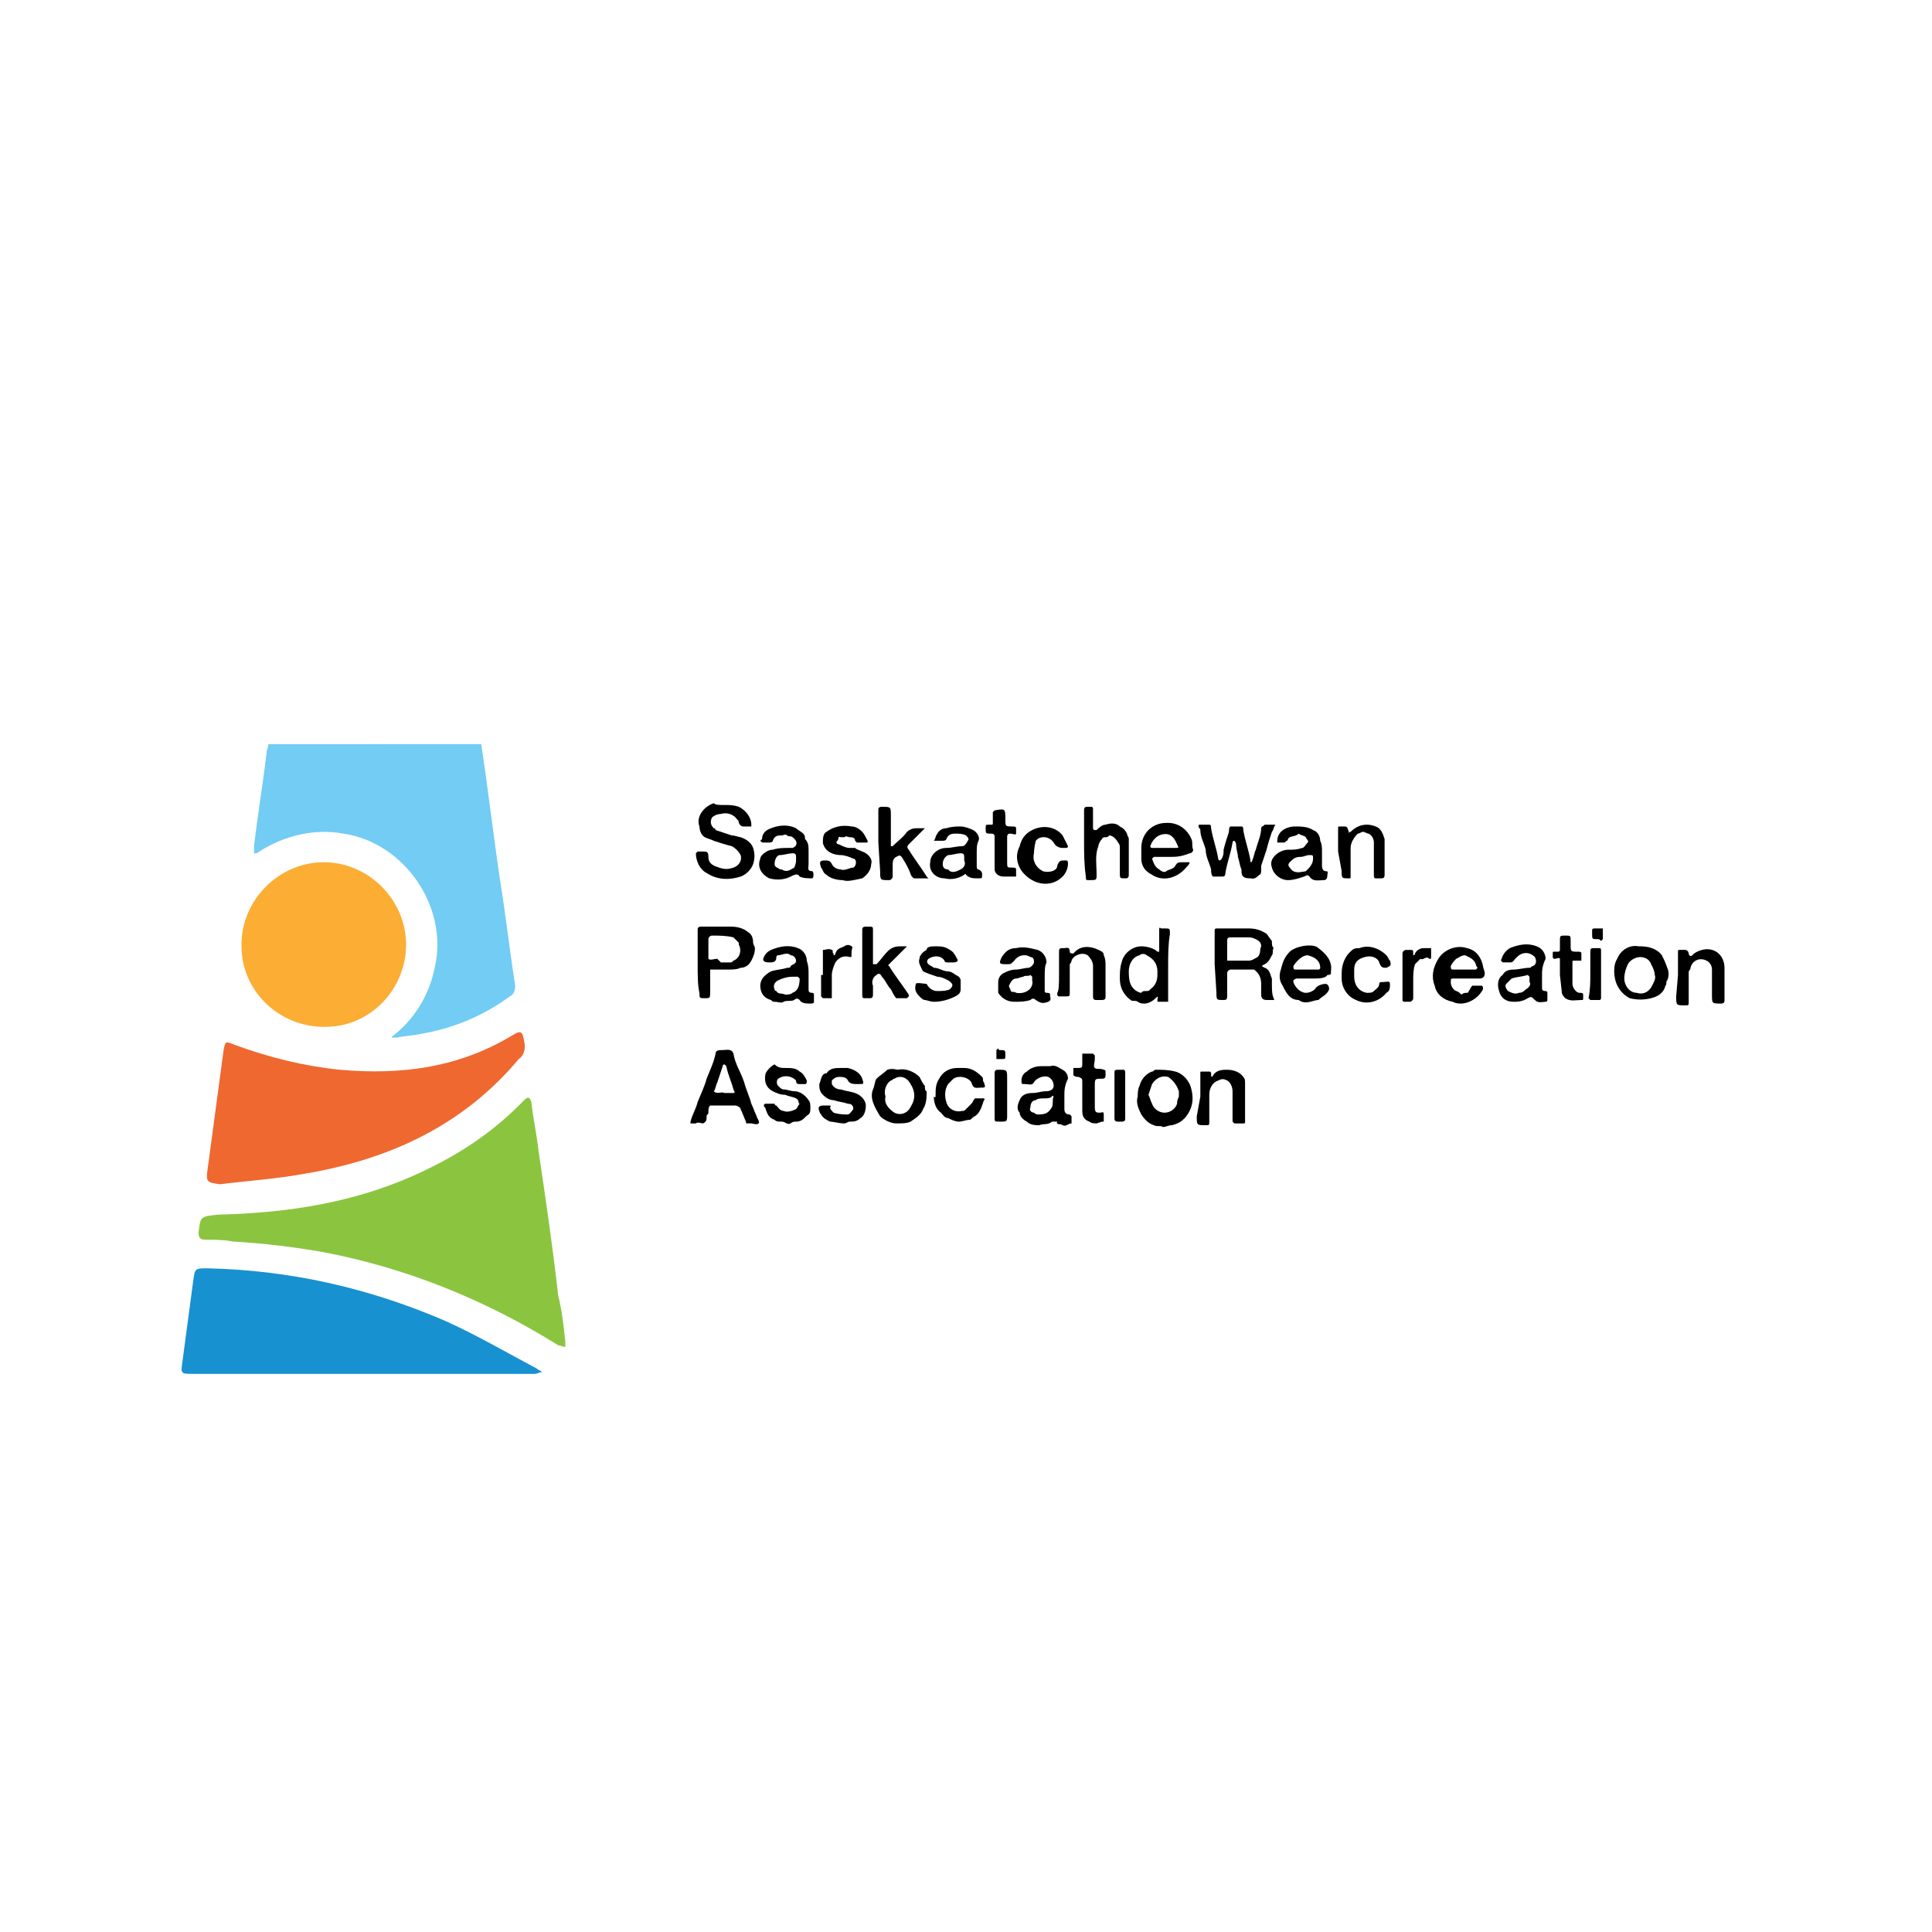 <?xml version="1.0" encoding="utf-8"?>
<!-- Generator: Adobe Illustrator 27.5.0, SVG Export Plug-In . SVG Version: 6.00 Build 0)  -->
<svg version="1.0" id="Layer_1" xmlns="http://www.w3.org/2000/svg" xmlns:xlink="http://www.w3.org/1999/xlink" x="0px" y="0px"
	 viewBox="0 0 108 108" style="enable-background:new 0 0 108 108;" xml:space="preserve">
<style type="text/css">
	.st0{clip-path:url(#SVGID_00000121278338259318059300000015078946725060264086_);fill:#72CCF3;}
	.st1{clip-path:url(#SVGID_00000121278338259318059300000015078946725060264086_);fill:#8BC540;}
	.st2{clip-path:url(#SVGID_00000121278338259318059300000015078946725060264086_);fill:#EF6830;}
	.st3{clip-path:url(#SVGID_00000121278338259318059300000015078946725060264086_);fill:#1891D0;}
	.st4{clip-path:url(#SVGID_00000121278338259318059300000015078946725060264086_);fill:#FBAD34;}
	.st5{clip-path:url(#SVGID_00000121278338259318059300000015078946725060264086_);}
</style>
<g>
	<defs>
		<rect id="SVGID_1_" x="9.6" y="41.1" width="87.6" height="35.9"/>
	</defs>
	<clipPath id="SVGID_00000090282276306415815280000007109321937030440094_">
		<use xlink:href="#SVGID_1_"  style="overflow:visible;"/>
	</clipPath>
	<path style="clip-path:url(#SVGID_00000090282276306415815280000007109321937030440094_);fill:#72CCF3;" d="M26.9,41.6
		c0.4,2.6,0.7,5.3,1.1,7.9c0.3,1.9,0.5,3.7,0.8,5.6c0,0.3-0.1,0.5-0.3,0.6c-1.5,1.1-3.2,1.8-5,2.1c-0.4,0.1-0.9,0.1-1.3,0.2
		c-0.1,0-0.2,0-0.3,0c0-0.1,0.1-0.1,0.2-0.2c1.1-0.9,1.9-2.2,2.2-3.7c0.8-3.4-1.7-7-5.1-7.5c-1.6-0.3-3.3,0.1-4.7,1
		c-0.1,0.1-0.2,0.1-0.3,0.1c0-0.1,0-0.2,0-0.4c0.2-1.7,0.5-3.5,0.7-5.2c0-0.2,0.1-0.3,0.1-0.5H26.9z"/>
	<path style="clip-path:url(#SVGID_00000090282276306415815280000007109321937030440094_);fill:#8BC540;" d="M31.6,75l0,0.3
		c-0.1,0-0.3-0.1-0.4-0.1c-4-2.5-8.4-4.3-13.1-5.2c-1.7-0.3-3.4-0.5-5.1-0.6c-0.5-0.1-1-0.1-1.5-0.1c-0.3,0-0.4-0.1-0.4-0.4
		c0.1-0.9,0.1-0.9,1.1-1c4-0.1,7.9-0.7,11.6-2.5c1.9-0.9,3.7-2.1,5.2-3.6l0.3-0.3c0.2-0.2,0.3-0.2,0.4,0.1c0.1,0.9,0.3,1.8,0.4,2.7
		c0.4,2.7,0.8,5.4,1.1,8.1C31.4,73.2,31.5,74,31.6,75"/>
	<path style="clip-path:url(#SVGID_00000090282276306415815280000007109321937030440094_);fill:#EF6830;" d="M12.3,66.2
		c-0.7-0.1-0.8-0.1-0.7-0.8c0.3-2.2,0.6-4.5,0.9-6.7c0.1-0.5,0.1-0.5,0.6-0.3c1.9,0.7,3.9,1.2,5.9,1.4c3.4,0.3,6.6-0.1,9.6-1.9
		c0.5-0.3,0.6-0.3,0.7,0.3c0.1,0.4,0,0.8-0.3,1c-3.1,3.7-7.2,5.6-11.9,6.4C15.5,65.9,13.9,66,12.3,66.2"/>
	<path style="clip-path:url(#SVGID_00000090282276306415815280000007109321937030440094_);fill:#1891D0;" d="M20.3,76.8h-9.5
		c-0.7,0-0.7,0-0.6-0.7l0.6-4.5c0.1-0.7,0.1-0.7,0.8-0.7c4.6,0.1,9,1.1,13.2,2.9c1.8,0.8,3.5,1.8,5.2,2.7c0.1,0.1,0.2,0.1,0.3,0.2
		c-0.1,0-0.3,0.1-0.4,0.1L20.3,76.8z"/>
	<path style="clip-path:url(#SVGID_00000090282276306415815280000007109321937030440094_);fill:#FBAD34;" d="M22.7,52.8
		c0,2.5-2,4.6-4.5,4.6c0,0-0.1,0-0.1,0c-2.5,0-4.6-2-4.6-4.5c0,0,0-0.1,0-0.1c0-2.5,2.1-4.6,4.6-4.6C20.6,48.2,22.7,50.3,22.7,52.8"
		/>
	<path style="clip-path:url(#SVGID_00000090282276306415815280000007109321937030440094_);" d="M69.3,53.7L69.3,53.7
		c0.2,0,0.3,0,0.5,0c0.2,0,0.3-0.1,0.5-0.2c0.2-0.2,0.1-0.4,0.2-0.6c0-0.2-0.1-0.3-0.3-0.4c-0.2-0.1-0.3-0.1-0.5-0.1h-0.8
		c-0.3,0-0.3,0-0.3,0.3V53l0,0.7L69.3,53.7z M67.9,53.9v-1.8c0-0.2,0-0.2,0.2-0.2h1.7c0.4,0,0.7,0.1,1,0.3c0.1,0.1,0.2,0.3,0.3,0.4
		c0,0.2,0,0.3,0.1,0.4c-0.1,0.1,0,0.3-0.1,0.4c-0.1,0.2-0.2,0.4-0.4,0.5c-0.2,0.1-0.2,0.1,0,0.2c0.3,0.1,0.3,0.4,0.4,0.6
		c0,0.1,0,0.2,0,0.3c0,0.3,0,0.6,0.1,0.8c0,0.1,0.1,0.1,0,0.1h-0.4c-0.2,0-0.3-0.1-0.3-0.3c0,0,0,0,0-0.1c0-0.2,0-0.4,0-0.5
		c0-0.3-0.1-0.6-0.4-0.8c-0.1,0-0.1,0-0.2,0h-1.1c-0.1,0-0.2,0.1-0.2,0.2v1.3c0,0.2-0.1,0.2-0.2,0.2h0c-0.4,0-0.4,0-0.4-0.4
		L67.9,53.9z"/>
	<path style="clip-path:url(#SVGID_00000090282276306415815280000007109321937030440094_);" d="M40.5,45c0.3,0,0.5,0,0.8,0.1
		c0.4,0.2,0.7,0.6,0.7,1c0,0,0,0.1,0,0.1c-0.1,0-0.3,0-0.4,0c-0.1,0-0.2,0-0.3-0.2c0-0.1,0-0.1-0.1-0.2c-0.2-0.3-0.6-0.4-0.9-0.3
		c-0.2,0-0.4,0.1-0.5,0.2c-0.1,0.2-0.1,0.4,0.1,0.6c0,0,0.1,0,0.1,0.1c0.3,0.1,0.6,0.2,0.9,0.3c0.2,0,0.4,0.1,0.5,0.1
		c0.3,0.1,0.6,0.3,0.7,0.6c0.1,0.3,0.1,0.6,0,0.9c-0.1,0.3-0.4,0.6-0.7,0.7c-0.6,0.2-1.3,0.2-1.9-0.2c-0.4-0.2-0.6-0.7-0.6-1.1
		c0,0,0.1-0.1,0.1-0.1c0,0,0.2,0,0.3,0c0.2,0,0.3,0,0.3,0.3c0,0.4,0.3,0.5,0.6,0.6c0.3,0.1,0.5,0.1,0.8,0c0.3-0.1,0.5-0.4,0.4-0.7
		c-0.1-0.2-0.3-0.4-0.5-0.5c-0.4-0.1-0.7-0.2-1-0.3c-0.2-0.1-0.3-0.1-0.5-0.2c-0.2-0.1-0.3-0.4-0.3-0.6c-0.2-0.5,0.2-1.1,0.8-1.3
		C40,45,40.2,45,40.5,45"/>
	<path style="clip-path:url(#SVGID_00000090282276306415815280000007109321937030440094_);" d="M40.5,61.1h0.4c0.2,0,0.2,0,0.1-0.2
		c-0.1-0.4-0.3-0.8-0.4-1.3c0,0-0.1-0.1-0.1-0.1c0,0-0.1,0-0.1,0.1c-0.1,0.3-0.2,0.6-0.3,0.9C40,60.7,40,60.9,39.9,61
		C40.1,61.2,40.3,61,40.5,61.1 M38.9,62.8h-0.3c0,0,0-0.1,0-0.1c0.1-0.4,0.3-0.7,0.4-1.1c0.2-0.5,0.4-0.9,0.5-1.3
		c0.2-0.5,0.4-0.9,0.5-1.4c0-0.2,0.2-0.2,0.4-0.2c0.2,0,0.5-0.1,0.6,0.2c0.1,0.6,0.4,1,0.6,1.6c0.1,0.4,0.3,0.8,0.4,1.2
		c0.1,0.2,0.2,0.5,0.3,0.7c0,0.1,0.2,0.3,0.1,0.4c-0.1,0.1-0.3,0-0.4,0h-0.2c-0.1,0-0.1,0-0.1-0.1c-0.1-0.2-0.2-0.5-0.3-0.7
		c0-0.1-0.2-0.2-0.3-0.2h-1c-0.1,0-0.3,0-0.4,0c-0.1,0.1-0.1,0.2-0.1,0.4c0,0.1-0.1,0.1-0.1,0.2c0,0.2,0,0.3-0.2,0.4
		C39.2,62.8,39,62.7,38.9,62.8L38.9,62.8z"/>
	<path style="clip-path:url(#SVGID_00000090282276306415815280000007109321937030440094_);" d="M69.9,49.1c-0.1,0-0.3,0-0.4-0.1
		c-0.1-0.1-0.1-0.2-0.1-0.4c-0.1-0.2-0.1-0.4-0.2-0.7c0-0.2-0.1-0.4-0.1-0.7c0-0.1-0.1-0.2-0.1-0.2c0,0,0,0,0,0c0,0-0.1,0-0.1,0.1
		c-0.1,0.6-0.3,1.1-0.4,1.7c0,0.2-0.1,0.2-0.2,0.2c-0.2,0-0.3,0-0.5,0c-0.1-0.1-0.1-0.3-0.1-0.4c-0.1-0.4-0.3-0.7-0.3-1.1
		c-0.1-0.4-0.3-0.7-0.3-1.1c0-0.1-0.1-0.1-0.1-0.2c0-0.1,0-0.1,0.1-0.1c0.2,0,0.4,0,0.5,0c0.1,0,0.1,0.1,0.1,0.2
		c0.1,0.6,0.3,1.1,0.4,1.7c0,0,0,0.1,0.1,0.1c0,0,0.1-0.1,0.1-0.1c0.1-0.2,0.1-0.3,0.1-0.5c0.1-0.4,0.2-0.7,0.3-1
		c0-0.1,0-0.3,0.1-0.3c0.2,0,0.4,0,0.6,0c0.1,0,0.1,0.1,0.1,0.2c0.1,0.6,0.3,1.1,0.4,1.7c0,0,0,0,0,0.1c0,0,0.1,0,0.1-0.1
		c0.1-0.2,0.1-0.4,0.2-0.6c0.1-0.4,0.3-0.8,0.3-1.2c0-0.1,0.1-0.1,0.2-0.2h0.1l0.5,0c-0.1,0.1-0.1,0.3-0.2,0.4
		c-0.1,0.3-0.2,0.6-0.3,1c-0.1,0.3-0.2,0.6-0.3,0.9c0,0.1,0,0.2,0,0.2c0,0.1,0,0.3-0.1,0.3C70.1,49.2,70,49.1,69.9,49.1"/>
	<path style="clip-path:url(#SVGID_00000090282276306415815280000007109321937030440094_);" d="M40.3,53.8h0.5c0.1,0,0.1,0,0.2-0.1
		c0.3-0.1,0.5-0.5,0.3-0.9c0,0,0,0,0-0.1c-0.1-0.1-0.2-0.2-0.3-0.3c-0.4-0.1-0.8-0.1-1.2-0.1c-0.1,0-0.2,0.1-0.2,0.2c0,0,0,0,0,0
		v0.6c0,0.2,0,0.4,0,0.5c0.1,0.1,0.3,0,0.5,0L40.3,53.8z M39,53.9V52c0-0.1,0-0.2,0.2-0.2h1.7c0.3,0,0.7,0.1,0.9,0.3
		c0.2,0.1,0.3,0.3,0.3,0.6c0,0.1,0.1,0.2,0.1,0.3c0,0.3-0.1,0.5-0.2,0.7c-0.1,0.2-0.3,0.4-0.6,0.4c-0.2,0.1-0.5,0.1-0.7,0.1l-1,0
		l0,1v0.2c0,0.4,0,0.4-0.3,0.4s-0.3,0-0.3-0.3C39,55.1,39,54.5,39,53.9"/>
	<path style="clip-path:url(#SVGID_00000090282276306415815280000007109321937030440094_);" d="M64.7,54.5v-0.2
		c0-0.4-0.2-0.7-0.6-0.9c-0.1-0.1-0.3-0.1-0.4,0c-0.4,0.1-0.6,0.5-0.6,0.9c0,0.6,0.1,0.8,0.3,1c0.1,0.1,0.3,0.2,0.4,0.2
		c0.1-0.2,0.4,0,0.5-0.2C64.6,55.1,64.7,54.8,64.7,54.5 M65.3,54v1.8c0,0.1,0,0.1,0,0.2h-0.6c0,0,0-0.1,0-0.1c0-0.1,0.1-0.3-0.1-0.1
		c-0.3,0.3-0.7,0.4-1,0.2c-0.1-0.1-0.3,0-0.4-0.1c-0.4-0.3-0.6-0.7-0.6-1.2c0-0.3,0-0.6,0.1-0.9c0.1-0.5,0.6-0.9,1.1-0.9
		c0.3,0,0.7,0.1,0.9,0.3c0,0,0,0,0.1,0c0,0,0-0.1,0-0.1V52c0-0.1,0-0.2,0.1-0.1c0.1,0,0.1,0,0.2,0c0.3,0,0.3,0,0.3,0.3
		C65.3,52.8,65.3,53.4,65.3,54"/>
	<path style="clip-path:url(#SVGID_00000090282276306415815280000007109321937030440094_);" d="M57.7,54.8c0-0.1,0-0.2,0-0.2
		c0,0-0.1-0.1-0.1-0.1c-0.1,0.1-0.3,0-0.4,0.1c-0.1,0-0.3,0.1-0.4,0.1c-0.2,0-0.3,0.2-0.4,0.4c0,0.1,0.1,0.2,0.1,0.3
		c0.1,0.1,0.2,0,0.3,0.1C57.4,55.6,57.8,55.2,57.7,54.8L57.7,54.8z M58.4,54.6v0.8c0,0.1,0.1,0.1,0.1,0.1c0.1,0,0.2,0,0.2,0.1
		c0,0.2,0.1,0.3-0.1,0.4c-0.3,0.1-0.4,0.1-0.7-0.1c-0.1-0.1-0.2-0.1-0.3,0C57.3,56,57,56,56.7,56c-0.4,0-0.7-0.2-0.9-0.5
		c0,0,0-0.1,0-0.1c0-0.2,0-0.3,0-0.5c0-0.2,0.1-0.4,0.3-0.5c0.2-0.1,0.4-0.2,0.7-0.2c0.2,0,0.5-0.1,0.7-0.1c0.1,0,0.3-0.2,0.3-0.3
		c0-0.1,0-0.3-0.2-0.3c-0.3-0.2-0.7-0.1-0.9,0.2c-0.2,0.2-0.2,0.2-0.4,0.2c-0.4,0-0.5,0-0.3-0.4c0.2-0.3,0.4-0.5,0.8-0.5
		c0.4-0.1,0.8,0,1.2,0.1c0.3,0.1,0.5,0.4,0.5,0.7C58.4,54,58.4,54.3,58.4,54.6"/>
	<path style="clip-path:url(#SVGID_00000090282276306415815280000007109321937030440094_);" d="M85.5,54.9c0-0.1,0-0.2,0-0.3
		c0,0-0.1-0.1-0.1-0.1c-0.3,0.1-0.6,0.1-0.9,0.2c-0.1,0.1-0.2,0.2-0.3,0.3c-0.1,0.1,0,0.3,0.1,0.4c0.2,0.1,0.4,0.2,0.6,0.1
		c0.2,0,0.3-0.1,0.4-0.2C85.5,55.2,85.6,55,85.5,54.9L85.5,54.9z M86.2,54.5v0.7c0,0.1,0,0.2,0.2,0.2c0,0,0.1,0,0.1,0.1
		c0,0.1,0,0.3,0,0.4c0,0.1-0.1,0.1-0.1,0.1c-0.2,0-0.4,0.1-0.6-0.1c-0.2-0.2-0.2-0.2-0.4-0.1c-0.3,0.2-0.6,0.2-0.8,0.2
		c-0.4,0-0.7-0.2-0.8-0.6c-0.1-0.3-0.1-0.7,0.2-0.9c0.1-0.2,0.3-0.3,0.6-0.3c0.3,0,0.6-0.1,0.9-0.1c0.1,0,0.1-0.1,0.2-0.1
		c0.2-0.1,0.2-0.3,0.1-0.5c-0.3-0.3-0.7-0.3-1,0c0,0-0.1,0.1-0.1,0.1c-0.1,0.1-0.1,0.2-0.3,0.2c-0.1,0-0.3,0-0.4,0
		c0,0-0.1-0.1-0.1-0.1c0.1-0.3,0.2-0.5,0.5-0.7c0.5-0.2,1-0.3,1.5-0.1c0.3,0.1,0.5,0.4,0.5,0.7C86.2,54,86.2,54.3,86.2,54.5"/>
	<path style="clip-path:url(#SVGID_00000090282276306415815280000007109321937030440094_);" d="M44.5,48.1c0-0.1,0-0.1,0-0.2
		c0-0.2-0.1-0.2-0.2-0.2c-0.2,0-0.5,0.1-0.7,0.1c-0.2,0-0.3,0.3-0.3,0.5c0,0.2,0.2,0.2,0.3,0.3c0,0,0.1,0,0.1,0
		c0.3,0.2,0.5,0,0.7-0.1C44.4,48.5,44.5,48.3,44.5,48.1C44.5,48.2,44.5,48.1,44.5,48.1L44.5,48.1z M45.2,47.6v0.7
		c0,0.2-0.1,0.4,0.2,0.4c0.1,0,0.1,0.4,0,0.4c0,0,0,0,0,0c-0.2,0-0.5,0-0.7-0.1c-0.1-0.2-0.3-0.1-0.5,0c-0.4,0.2-0.8,0.2-1.2,0.1
		c-0.4-0.2-0.7-0.6-0.5-1.1c0-0.1,0.1-0.2,0.1-0.2c0.2-0.2,0.4-0.3,0.6-0.3c0.3-0.1,0.6-0.1,0.9-0.1c0.1,0,0.1,0,0.2,0
		c0.3-0.1,0.3-0.4,0-0.6c-0.1-0.1-0.2,0-0.3-0.1c-0.1-0.1-0.2,0-0.3,0c-0.2,0-0.4,0-0.5,0.3c0,0.1-0.2,0.1-0.2,0.1
		c-0.1,0-0.2,0-0.3,0c-0.1,0-0.1,0-0.2-0.1c0,0,0.1-0.1,0.1-0.1c0-0.3,0.2-0.5,0.5-0.6c0.5-0.2,1-0.2,1.4,0c0.1,0.1,0.3,0.2,0.4,0.3
		c0.1,0.1,0.1,0.2,0.1,0.3C45.2,47.1,45.2,47.3,45.2,47.6"/>
	<path style="clip-path:url(#SVGID_00000090282276306415815280000007109321937030440094_);" d="M53.9,48.1c0-0.1,0-0.1,0-0.2
		c0-0.2-0.1-0.2-0.2-0.2c-0.2,0-0.5,0.1-0.7,0.1c-0.2,0.1-0.3,0.3-0.3,0.5c0,0.2,0.1,0.3,0.3,0.3c0,0,0,0,0.1,0.1
		c0.2,0.1,0.4,0,0.6-0.1C53.9,48.5,54,48.3,53.9,48.1L53.9,48.1z M54.6,47.7v0.7c0,0.1,0,0.2,0.1,0.2c0.2,0.1,0.2,0.2,0.2,0.3
		c0,0.2,0,0.2-0.2,0.2c-0.3,0-0.5,0-0.7-0.2c0-0.1-0.1,0-0.1,0c-0.3,0.2-0.7,0.3-1.1,0.2c-0.5,0-0.9-0.4-0.8-0.9
		c0-0.4,0.4-0.8,0.9-0.8c0.3,0,0.6-0.1,0.9-0.1c0.1,0,0.2-0.1,0.3-0.3c0.1-0.1,0-0.2-0.1-0.3c-0.2-0.1-0.4-0.1-0.6-0.1
		c-0.3,0-0.4,0.1-0.5,0.3c0,0.1-0.2,0.1-0.2,0.1l-0.5,0c0.1-0.1,0.1-0.3,0.2-0.4c0.1-0.2,0.3-0.3,0.5-0.3c0.3-0.1,0.6-0.1,0.8-0.1
		c0.2,0,0.5,0.1,0.7,0.2c0.2,0.1,0.4,0.4,0.3,0.6C54.6,47.2,54.6,47.4,54.6,47.7"/>
	<path style="clip-path:url(#SVGID_00000090282276306415815280000007109321937030440094_);" d="M49.1,47.1v-1.8c0-0.1,0-0.2,0.2-0.2
		c0.5,0,0.5,0,0.5,0.5v1.6c0,0,0,0.1,0,0.1c0,0,0,0,0.1,0c0.3-0.3,0.6-0.5,0.8-0.8c0.1-0.1,0.3-0.2,0.5-0.2c0.2,0,0.3,0,0.5,0
		c0,0,0.1,0,0.1,0c0,0-0.1,0-0.1,0c-0.3,0.3-0.6,0.6-0.9,0.9c-0.1,0.1-0.1,0.2,0,0.3c0.3,0.5,0.7,1,1,1.5l0.1,0.1c0,0-0.1,0-0.1,0
		c-0.2,0-0.5,0-0.7,0c-0.2-0.1-0.2-0.3-0.3-0.5c-0.1-0.2-0.2-0.4-0.4-0.7c-0.1-0.1-0.1-0.1-0.3,0c-0.2,0.1-0.2,0.3-0.2,0.5
		c0,0.2,0,0.4,0,0.6c0,0.1-0.1,0.2-0.2,0.2c-0.5,0-0.5,0-0.5-0.5L49.1,47.1z"/>
	<path style="clip-path:url(#SVGID_00000090282276306415815280000007109321937030440094_);" d="M73.4,48c0-0.2,0-0.2-0.2-0.2
		c-0.2,0-0.3,0.1-0.5,0.1c-0.3,0-0.4,0.1-0.6,0.3c-0.1,0.1-0.1,0.2,0,0.3c0,0,0,0,0,0c0.2,0.3,0.4,0.3,0.9,0.2
		C73.2,48.5,73.4,48.3,73.4,48L73.4,48z M73.9,47.6v0.8c0,0.2,0.1,0.3,0.2,0.3c0.2,0,0.1,0.1,0.1,0.2c0,0.1,0,0.3-0.2,0.3
		c-0.3,0-0.6,0.1-0.8-0.2c-0.1-0.1-0.1-0.1-0.3,0c-0.3,0.1-0.6,0.2-0.9,0.2c-0.4,0-0.8-0.3-0.9-0.7c-0.1-0.3,0-0.5,0.2-0.7
		c0.2-0.2,0.5-0.3,0.7-0.3c0.3,0,0.5,0,0.8-0.1c0.1,0,0.2-0.2,0.3-0.3c0.1-0.1-0.1-0.2-0.1-0.3c-0.1-0.1-0.3-0.1-0.4-0.2
		c-0.2,0.2-0.5,0.1-0.6,0.3c0,0.1-0.1,0.1-0.2,0.2c-0.1,0-0.3,0-0.4,0c0,0,0-0.1,0-0.1c0-0.2,0.1-0.4,0.2-0.5
		c0.2-0.2,0.5-0.3,0.8-0.3c0.3,0,0.7,0,1,0.2c0.3,0.1,0.4,0.4,0.4,0.6C73.9,47.2,73.9,47.4,73.9,47.6"/>
	<path style="clip-path:url(#SVGID_00000090282276306415815280000007109321937030440094_);" d="M44.3,54.6c-0.3,0-0.6,0.1-0.8,0.2
		c-0.2,0.1-0.3,0.3-0.2,0.5c0,0,0,0.1,0.1,0.1c0.1,0.2,0.3,0.1,0.5,0.2c0.1,0,0.3,0,0.4-0.1c0.3-0.1,0.4-0.4,0.4-0.8
		c0,0-0.1-0.1-0.1-0.1C44.4,54.6,44.4,54.6,44.3,54.6 M45.2,54.5v0.8c0,0.1,0,0.2,0.2,0.2c0,0,0.1,0,0.1,0.1c0,0.1,0,0.3,0,0.4
		c0,0.1-0.1,0.1-0.2,0.1c-0.2,0-0.5,0-0.6-0.2c-0.1-0.1-0.2-0.1-0.3,0C44.2,56,44,55.9,43.8,56c-0.1,0.1-0.3,0-0.5,0
		c-0.1,0-0.1,0-0.2-0.1c-0.4-0.1-0.6-0.4-0.6-0.8c0-0.2,0.1-0.4,0.2-0.5c0.1-0.1,0.2-0.2,0.4-0.3c0.3-0.1,0.6-0.1,0.9-0.2
		c0.1,0,0.2,0,0.2-0.1c0.1-0.1,0.3-0.1,0.3-0.3c0-0.1-0.1-0.3-0.3-0.3c-0.2-0.2-0.5,0-0.7,0c-0.1,0-0.1,0.1-0.1,0.1
		c0,0.3-0.2,0.3-0.4,0.3c-0.3,0-0.4-0.1-0.3-0.3c0.1-0.2,0.2-0.3,0.4-0.4c0.5-0.2,1-0.3,1.5-0.1c0.3,0.1,0.5,0.4,0.5,0.7
		C45.2,54,45.2,54.2,45.2,54.5"/>
	<path style="clip-path:url(#SVGID_00000090282276306415815280000007109321937030440094_);" d="M58,62.3c0.5,0,0.6-0.1,0.8-0.4
		c0.1-0.2,0-0.4,0.1-0.6c0,0-0.1-0.1-0.1,0c-0.1,0.1-0.3,0.1-0.4,0.1c-0.2,0-0.4,0-0.5,0.1c-0.2,0-0.3,0.2-0.3,0.4
		c-0.1,0.2,0.1,0.3,0.2,0.3C57.9,62.3,58,62.3,58,62.3L58,62.3z M59.5,61.2V62c0,0.2,0.1,0.3,0.3,0.3c0,0,0.1,0.1,0.1,0.1
		c0,0.1,0,0.2,0,0.4c-0.2,0-0.3,0.2-0.5,0.1c-0.1-0.1-0.4,0-0.3-0.2c-0.1,0-0.2,0-0.3,0c-0.2,0.2-0.5,0.1-0.7,0.2
		c-0.2,0-0.5,0-0.7-0.2c-0.2-0.1-0.4-0.3-0.4-0.5c-0.2-0.2-0.1-0.5,0-0.7c0.1-0.3,0.4-0.4,0.7-0.4c0.3,0,0.5-0.1,0.8-0.1
		c0.2,0,0.4-0.1,0.4-0.3c0-0.2-0.1-0.4-0.3-0.5c-0.3-0.1-0.7,0.1-0.8,0.3c-0.1,0.2-0.3,0.1-0.5,0.1c-0.2,0-0.2,0-0.2-0.2
		c0-0.2,0.1-0.4,0.3-0.5c0.2-0.2,0.5-0.3,0.8-0.3c0.2,0,0.3,0,0.5,0c0.3-0.1,0.5,0.1,0.7,0.2c0.2,0.1,0.3,0.3,0.3,0.5
		C59.5,60.7,59.5,61,59.5,61.2"/>
	<path style="clip-path:url(#SVGID_00000090282276306415815280000007109321937030440094_);" d="M81.8,54.2h0.7c0,0,0.1-0.1,0.1-0.1
		c0,0-0.1-0.1-0.1-0.2c-0.1-0.3-0.4-0.4-0.6-0.5c-0.2,0-0.3,0.1-0.5,0.2c-0.1,0.1-0.2,0.2-0.3,0.4c0,0.1,0,0.2,0.1,0.2
		C81.3,54.2,81.6,54.2,81.8,54.2L81.8,54.2z M82.1,54.7h-0.8c-0.2,0-0.2,0-0.2,0.2c0,0.2,0.1,0.4,0.3,0.5c0.1,0,0.3,0.2,0.3,0.2
		c0.1-0.1,0.2-0.1,0.3-0.1c0.1,0,0.1-0.1,0.1-0.1c0.1-0.1,0.1-0.2,0.2-0.3c0.2,0,0.3,0,0.5,0c0.1,0,0.1,0.1,0.1,0.2
		c-0.3,0.6-1.1,1-1.7,0.7c-0.5-0.1-0.9-0.4-1-0.9c-0.2-0.5-0.1-1,0.2-1.5c0.3-0.5,1-0.8,1.6-0.6c0.5,0.1,0.8,0.5,0.9,1
		c0,0.1,0.1,0.3,0.1,0.4c0,0.2-0.1,0.3-0.3,0.3C82.6,54.7,82.3,54.7,82.1,54.7"/>
	<path style="clip-path:url(#SVGID_00000090282276306415815280000007109321937030440094_);" d="M73.1,54.2h0.6
		c0.1,0,0.1-0.1,0.1-0.1c0-0.4-0.3-0.6-0.7-0.7c-0.3,0-0.6,0.3-0.8,0.6c0,0.1,0,0.2,0.1,0.2c0,0,0.1,0,0.1,0
		C72.7,54.2,72.9,54.2,73.1,54.2L73.1,54.2z M73.4,54.7h-0.9c-0.1,0-0.2,0.1-0.2,0.1c0,0,0,0.1,0,0.1c0.1,0.3,0.4,0.6,0.7,0.6
		c0.2,0,0.4-0.1,0.5-0.2c0.1-0.2,0.4-0.3,0.6-0.3c0.1,0,0.2,0.1,0.2,0.3c-0.1,0.3-0.4,0.4-0.6,0.6c-0.3,0-0.7,0.3-1.1,0
		c-0.5,0-0.7-0.4-0.9-0.8c-0.2-0.3-0.2-0.6-0.1-0.9c0.1-0.4,0.2-0.7,0.5-1c0.3-0.3,1.3-0.5,1.6-0.2c0.4,0.3,0.8,0.7,0.7,1.3
		c0,0,0,0.1,0,0.1c0,0.1-0.1,0.1-0.2,0.1C74.1,54.7,73.7,54.7,73.4,54.7"/>
	<path style="clip-path:url(#SVGID_00000090282276306415815280000007109321937030440094_);" d="M65.1,47.4h0.6c0.2,0,0.2,0,0.1-0.2
		c-0.2-0.5-0.5-0.7-1-0.5c-0.2,0.1-0.4,0.3-0.5,0.6c0,0,0,0.1,0.1,0.1L65.1,47.4z M65.4,47.9h-0.9c0,0-0.1,0.1-0.1,0.1
		c0.1,0.3,0.2,0.5,0.4,0.6c0.1,0.1,0.3,0.2,0.4,0.1c0.1-0.1,0.4-0.1,0.5-0.3c0.1-0.2,0.2-0.2,0.4-0.2c0.1,0,0.2,0,0.4,0
		c0,0.1-0.1,0.2-0.2,0.3c-0.5,0.6-1.3,0.8-1.9,0.4c-0.4-0.2-0.6-0.5-0.6-0.9c0-0.2,0-0.4,0-0.6c0-0.8,0.6-1.4,1.4-1.4c0,0,0,0,0.1,0
		c0.6,0,1.1,0.4,1.3,0.9c0.1,0.2,0,0.4,0.1,0.6c0,0.1-0.1,0.2-0.2,0.2C66,47.9,65.7,47.9,65.4,47.9"/>
	<path style="clip-path:url(#SVGID_00000090282276306415815280000007109321937030440094_);" d="M48.2,53.9V52c0-0.1,0-0.2,0.2-0.2
		h0.1c0.3,0,0.3,0,0.3,0.2v1.8c0,0,0,0.1,0,0.1c0.1,0,0.1,0,0.2,0c0.2-0.2,0.4-0.5,0.6-0.7c0.2-0.2,0.4-0.3,0.7-0.3h0.2
		c0.1,0,0.1,0,0.2,0l-0.1,0.1l-0.9,0.9c0,0-0.1,0.1,0,0.1c0.3,0.5,0.7,1,1.1,1.6c0,0,0,0.1,0,0.1c0,0-0.1,0.1-0.1,0.1
		c-0.2,0-0.4,0-0.6,0c-0.1-0.1-0.2-0.3-0.3-0.5c-0.2-0.2-0.3-0.5-0.5-0.7c-0.1-0.2-0.2-0.2-0.3-0.1c-0.2,0.1-0.3,0.4-0.2,0.6
		c0,0.2,0,0.3,0,0.5c0,0.2-0.1,0.2-0.2,0.2c-0.1,0-0.2,0-0.3,0c-0.1,0-0.1-0.1-0.1-0.2L48.2,53.9z"/>
	<path style="clip-path:url(#SVGID_00000090282276306415815280000007109321937030440094_);" d="M49.5,61.3c-0.1,0.4,0.2,0.7,0.5,0.9
		c0.2,0.1,0.4,0.1,0.6,0c0.2-0.1,0.3-0.3,0.4-0.5c0.2-0.4,0.1-0.8-0.1-1.1c-0.2-0.4-0.6-0.5-0.9-0.3c-0.1,0-0.1,0.1-0.2,0.1
		C49.5,60.6,49.4,61,49.5,61.3L49.5,61.3z M50.2,59.8c0.4-0.1,0.9,0.1,1.2,0.4c0.1,0.2,0.2,0.4,0.3,0.5c0,0.1,0,0.3,0.1,0.3
		c0,0.3,0,0.7-0.2,1c-0.1,0.3-0.4,0.5-0.7,0.7c-0.2,0.1-0.5,0.1-0.8,0.1c-0.3,0-0.7-0.2-0.9-0.4c-0.3-0.5-0.6-1-0.4-1.5
		c0.1-0.2,0.1-0.5,0.2-0.6c0.2-0.2,0.4-0.3,0.6-0.5C49.9,59.7,50.1,59.8,50.2,59.8"/>
	<path style="clip-path:url(#SVGID_00000090282276306415815280000007109321937030440094_);" d="M92.5,54.5c0-0.2-0.1-0.4-0.2-0.6
		c-0.1-0.3-0.4-0.4-0.6-0.4c-0.3,0-0.6,0.2-0.7,0.4c-0.1,0.2-0.2,0.5-0.2,0.8c0,0.4,0.3,0.8,0.7,0.8c0.3,0.1,0.6,0,0.8-0.3
		C92.4,55,92.6,54.7,92.5,54.5L92.5,54.5z M91.7,52.9c0.4,0,0.9,0.1,1.2,0.5c0.1,0.2,0.2,0.4,0.3,0.7c0.1,0.2,0.1,0.5,0,0.7
		c-0.1,0.1,0,0.2-0.1,0.3c-0.1,0.4-0.4,0.6-0.8,0.7c-0.4,0.1-0.8,0.1-1.2,0c-0.4-0.2-0.7-0.6-0.8-1c-0.1-0.4-0.1-0.9,0.1-1.2
		c0.2-0.5,0.7-0.8,1.2-0.7L91.7,52.9z"/>
	<path style="clip-path:url(#SVGID_00000090282276306415815280000007109321937030440094_);" d="M65.9,61.3L65.9,61.3l0-0.3
		c-0.1-0.3-0.3-0.6-0.6-0.8c-0.4-0.1-0.7,0.1-0.9,0.4c0,0-0.2,0.6-0.2,0.6c0.1,0.2,0.1,0.3,0.2,0.5c0.1,0.3,0.4,0.5,0.7,0.5
		c0.3,0,0.6-0.2,0.7-0.5C65.8,61.6,65.8,61.5,65.9,61.3 M63.6,61.3c0-0.2,0-0.4,0.1-0.6c0.1-0.4,0.4-0.7,0.7-0.8
		c0.1,0,0.1-0.1,0.2-0.1c0.4,0,0.7,0,1.1,0.1c0.4,0.1,0.8,0.5,0.9,1c0.1,0.4,0.1,0.8-0.1,1.2c-0.2,0.4-0.5,0.7-1,0.8
		c-0.2,0-0.3,0.1-0.5,0.1c-0.1-0.1-0.3,0-0.5-0.1c-0.3-0.1-0.5-0.3-0.7-0.6C63.6,61.9,63.5,61.6,63.6,61.3"/>
	<path style="clip-path:url(#SVGID_00000090282276306415815280000007109321937030440094_);" d="M60.6,47.1v-1.8
		c0-0.2,0.1-0.2,0.2-0.2c0.1,0,0.2,0,0.2,0c0.1,0,0.1,0.1,0.1,0.1v1.1c0,0,0,0.1,0.1,0.1c0,0,0.1,0,0.1,0c0.1-0.1,0.3-0.3,0.5-0.3
		c0.3-0.1,0.6-0.1,0.8,0.1c0.2,0.1,0.3,0.2,0.4,0.4c0,0.1,0.1,0.2,0.1,0.3v2c0,0.2-0.1,0.2-0.2,0.2h0c-0.3,0-0.3,0-0.3-0.3v-1.4
		c0-0.1,0-0.2-0.1-0.3c-0.1-0.2-0.3-0.4-0.5-0.4c-0.1,0.2-0.3,0-0.4,0.2c-0.1,0.1-0.2,0.3-0.2,0.4c-0.2,0.5-0.1,1-0.1,1.6
		c0,0.3,0,0.3-0.4,0.3c-0.2,0-0.2,0-0.2-0.2C60.6,48.3,60.6,47.7,60.6,47.1"/>
	<path style="clip-path:url(#SVGID_00000090282276306415815280000007109321937030440094_);" d="M47,59.7h0.4
		c0.4,0.1,0.7,0.3,0.8,0.6c0.1,0.3,0.1,0.3-0.2,0.3c-0.3,0-0.5,0-0.6-0.2c-0.1-0.2-0.3-0.2-0.5-0.2c-0.2,0-0.3,0.1-0.4,0.2
		c0,0,0,0.1,0,0.2c0.1,0.2,0.3,0.3,0.5,0.3c0.3,0.1,0.5,0.1,0.8,0.2c0.3,0.1,0.6,0.4,0.6,0.7c0,0.3-0.1,0.6-0.3,0.7
		c-0.2,0.2-0.4,0.2-0.6,0.2c-0.1,0-0.2,0.1-0.3,0.1c-0.3,0-0.6-0.1-0.8-0.1c-0.2-0.1-0.4-0.2-0.5-0.4c-0.1-0.1-0.1-0.2-0.1-0.2
		c-0.1-0.2,0-0.3,0.2-0.3h0.3c0.1,0,0.2,0,0.1,0.1c0,0.1,0.1,0.2,0.2,0.3c0.3,0.1,0.6,0.1,0.8,0.1c0.1,0,0.3-0.3,0.3-0.3
		c0-0.2-0.1-0.3-0.3-0.3c-0.3-0.1-0.5-0.1-0.8-0.2c-0.2,0-0.4-0.1-0.6-0.3c-0.2-0.2-0.2-0.4-0.2-0.6c0.1-0.2,0.1-0.6,0.4-0.6
		C46.4,59.7,46.7,59.7,47,59.7"/>
	<path style="clip-path:url(#SVGID_00000090282276306415815280000007109321937030440094_);" d="M43.9,59.7c0.3,0,0.6,0,0.8,0.2
		c0.2,0.1,0.3,0.3,0.4,0.5c0,0.1,0,0.2-0.1,0.2c-0.1,0-0.2,0-0.3,0c-0.1,0-0.2,0-0.2-0.2c-0.3-0.3-0.7-0.3-1-0.1
		c-0.1,0.1-0.1,0.3,0,0.4c0.1,0.1,0.2,0.2,0.3,0.2c0.2,0,0.4,0.1,0.6,0.1c0.3,0,0.6,0.2,0.8,0.5c0.1,0.1,0.1,0.3,0.1,0.4
		c0,0.2,0,0.3-0.1,0.4c-0.2,0.1-0.3,0.4-0.7,0.4c-0.1,0-0.2,0-0.3,0.1c-0.2,0.1-0.3-0.1-0.5-0.1c-0.2,0-0.3,0-0.4-0.1
		c-0.3-0.1-0.4-0.3-0.5-0.6c0-0.1-0.1-0.1-0.1-0.2c0,0,0-0.1,0.1-0.1c0.2,0,0.4,0,0.5,0c0,0,0,0.1,0.1,0.1c0.1,0.1,0.2,0.3,0.4,0.3
		c0.2,0.1,0.5,0,0.7-0.1c0.1-0.1,0.1-0.2,0.2-0.3c-0.1,0,0-0.2-0.2-0.3c-0.2-0.1-0.4-0.1-0.6-0.2c-0.3,0-0.5-0.1-0.7-0.2
		c-0.4-0.2-0.5-0.6-0.4-1c0.1-0.2,0.3-0.4,0.5-0.5C43.5,59.7,43.7,59.7,43.9,59.7"/>
	<path style="clip-path:url(#SVGID_00000090282276306415815280000007109321937030440094_);" d="M67.1,61.3V60c0-0.1,0-0.1,0.1-0.1
		c0.1,0,0.3,0,0.4,0c0,0,0.1,0,0.1,0.1c0,0.4,0.1,0.1,0.2,0c0.2-0.2,0.5-0.2,0.7-0.2c0.3,0,0.7,0.1,0.9,0.4c0.1,0.1,0.1,0.2,0.1,0.4
		v2.1c0,0.1,0,0.1-0.1,0.1c-0.2,0-0.4,0-0.5,0c0,0-0.1-0.1-0.1-0.1v-1.1c0-0.2,0-0.4,0-0.6c0-0.2-0.1-0.5-0.3-0.6
		c-0.2-0.1-0.3-0.1-0.5,0c-0.3,0.1-0.5,0.4-0.5,0.8c0,0.5,0,1,0,1.5c0,0.2,0,0.2-0.2,0.2c-0.5,0-0.5,0-0.5-0.5L67.1,61.3z"/>
	<path style="clip-path:url(#SVGID_00000090282276306415815280000007109321937030440094_);" d="M52.3,52.9c0.3,0,0.5,0,0.8,0.2
		c0.2,0.1,0.3,0.3,0.4,0.5c0.1,0.1,0,0.2-0.2,0.2h-0.3c-0.1,0-0.2,0-0.2-0.1c-0.2-0.3-0.6-0.3-0.9-0.1c0,0,0,0,0,0
		c-0.1,0.1-0.1,0.2,0,0.3c0,0,0,0,0,0c0.1,0.1,0.2,0.1,0.3,0.2c0.3,0,0.5,0.2,0.8,0.2c0.2,0,0.4,0.2,0.6,0.3c0,0,0.1,0.1,0.1,0.2
		c0,0.2,0,0.4,0,0.5c0,0.2-0.1,0.3-0.3,0.4C53,55.9,52.6,56,52.2,56c-0.2,0-0.4-0.1-0.5-0.1c-0.1,0-0.2-0.1-0.3-0.2
		c-0.2-0.2-0.3-0.4-0.2-0.7c0,0,0,0,0,0c0-0.1,0.5,0,0.6,0c0.1,0.2,0.3,0.4,0.6,0.4c0.2,0,0.5,0,0.7-0.1c0.2-0.2,0.2-0.3-0.1-0.5
		c-0.2-0.1-0.4-0.2-0.6-0.2c-0.3-0.1-0.6-0.2-0.8-0.3c-0.1-0.2-0.3-0.5-0.2-0.7c0-0.2,0.2-0.4,0.4-0.5
		C51.8,52.9,52.1,52.9,52.3,52.9"/>
	<path style="clip-path:url(#SVGID_00000090282276306415815280000007109321937030440094_);" d="M47.1,49.2c-0.3,0-0.7-0.1-0.9-0.3
		c-0.2-0.1-0.2-0.3-0.3-0.4c-0.1-0.3-0.1-0.4,0.2-0.4c0.2,0,0.3,0,0.4,0.2c0.1,0.2,0.3,0.3,0.5,0.3c0.2,0.1,0.5-0.1,0.7-0.1
		c0.2-0.1,0.2-0.5,0-0.5c-0.2-0.1-0.5-0.2-0.7-0.2c-0.3,0-0.6-0.1-0.8-0.3c-0.1-0.1-0.2-0.3-0.2-0.4c0-0.2,0-0.5,0.2-0.6
		c0.4-0.3,0.9-0.4,1.4-0.3c0.2,0,0.4,0.1,0.6,0.3c0.1,0.1,0.2,0.3,0.3,0.5c0,0,0,0.1,0,0.1h-0.6c0,0-0.1-0.1-0.1-0.1
		c0-0.2-0.2-0.2-0.3-0.2c-0.1,0-0.2-0.1-0.3,0c0,0-0.1,0-0.2,0c-0.2-0.1-0.1,0.2-0.2,0.2c-0.1,0.1,0,0.2,0.1,0.2
		c0.2,0.1,0.4,0.2,0.6,0.2c0.1,0,0.2,0,0.3,0c0.1,0.1,0.2,0.1,0.4,0.2c0.3,0.1,0.6,0.4,0.5,0.7c0,0.3-0.2,0.6-0.5,0.8
		C47.7,49.2,47.4,49.3,47.1,49.2"/>
	<path style="clip-path:url(#SVGID_00000090282276306415815280000007109321937030440094_);" d="M93.8,54.5v-1.3c0-0.1,0-0.1,0.1-0.1
		c0.1,0,0.2,0,0.3,0c0.1,0,0.2,0.1,0.2,0.2c0,0.1,0.1,0.2,0.2,0.1c0.1-0.1,0.1-0.1,0.1-0.1c0.3-0.2,0.7-0.3,1-0.2
		c0.4,0.1,0.7,0.5,0.7,1c0,0.6,0,1.2,0,1.8c0,0.1,0,0.2-0.2,0.2c-0.5,0-0.5,0-0.5-0.5v-1.4c0-0.2-0.1-0.4-0.3-0.5
		c-0.4-0.2-0.8,0-0.9,0.4c0,0.1-0.1,0.2-0.1,0.2v1.7c0,0.2,0,0.2-0.2,0.2c-0.5,0-0.5,0-0.5-0.5L93.8,54.5z"/>
	<path style="clip-path:url(#SVGID_00000090282276306415815280000007109321937030440094_);" d="M59.2,54.5v-1.2c0-0.3,0-0.3,0.3-0.3
		c0.1,0,0.3-0.1,0.3,0.2c0,0.1,0.1,0.1,0.2,0.1c0,0,0.1-0.1,0.1-0.1c0.4-0.4,1-0.3,1.5,0c0.1,0.1,0.1,0.1,0.1,0.2
		c0.1,0.2,0.1,0.4,0.1,0.6c0,0.6,0,1.2,0,1.7c0,0.1,0,0.2-0.2,0.2c-0.1,0-0.2,0-0.3,0c-0.1,0-0.2,0-0.2-0.2v-1.7
		c0-0.2-0.1-0.4-0.3-0.6c-0.3-0.2-0.8,0-0.9,0.3c0,0.1-0.1,0.2-0.1,0.2v1.6c0,0.2,0,0.2-0.3,0.2h-0.3c-0.1,0-0.1-0.1-0.1-0.2
		C59.2,55.4,59.2,54.9,59.2,54.5"/>
	<path style="clip-path:url(#SVGID_00000090282276306415815280000007109321937030440094_);" d="M74.8,47.6v-1.3c0-0.1,0-0.1,0.1-0.1
		h0.2c0.2,0,0.2,0,0.3,0.3c0,0,0,0.1,0,0.1c0,0,0-0.1,0.1-0.1c0.4-0.4,0.9-0.5,1.4-0.3c0.3,0.1,0.4,0.4,0.5,0.7v2
		c0,0.2-0.1,0.2-0.2,0.2c-0.1,0-0.2,0-0.3,0c-0.1,0-0.1-0.1-0.1-0.2v-1.8c0-0.2-0.1-0.4-0.3-0.5c-0.1,0-0.2-0.1-0.3-0.1
		c-0.1,0-0.2,0.1-0.3,0.1c-0.2,0.2-0.4,0.5-0.4,0.8V49c0,0.1,0,0.1-0.1,0.1c-0.4,0-0.4,0-0.4-0.4L74.8,47.6z"/>
	<path style="clip-path:url(#SVGID_00000090282276306415815280000007109321937030440094_);" d="M52.3,61.2c0-0.3,0-0.6,0.2-0.9
		c0.2-0.4,0.6-0.6,1-0.6h0.4c0.4,0,0.7,0.2,1,0.5c0.1,0.1,0,0.2,0.1,0.3c0.1,0.3,0.1,0.3-0.2,0.3c-0.2,0-0.4,0.1-0.5-0.3
		c-0.2-0.3-0.7-0.4-1-0.2c-0.1,0.1-0.2,0.2-0.3,0.3c-0.2,0.3-0.2,0.7-0.1,1c0.1,0.4,0.5,0.6,0.9,0.5c0.1,0,0.1,0,0.2-0.1
		c0.1-0.1,0.2-0.2,0.3-0.3c0.1-0.1,0.1-0.2,0.2-0.3c0.2,0,0.3,0,0.5,0c0,0,0.1,0.1,0,0.1c-0.1,0.3-0.2,0.7-0.5,0.9
		c-0.1,0-0.2,0.2-0.3,0.2c-0.2,0-0.4,0.1-0.6,0.1c-0.2,0-0.4-0.1-0.6-0.2c-0.2,0-0.3-0.2-0.4-0.3c-0.3-0.2-0.4-0.6-0.4-0.9
		C52.3,61.4,52.3,61.3,52.3,61.2"/>
	<path style="clip-path:url(#SVGID_00000090282276306415815280000007109321937030440094_);" d="M57.8,47.7c-0.1,0.4,0.1,0.8,0.5,1
		c0.3,0.1,0.8,0,0.8-0.3c0.1-0.3,0.2-0.3,0.4-0.3c0,0,0.1,0,0.1,0c0.1,0,0.1,0.1,0.1,0.2c0,0.2-0.1,0.5-0.3,0.7
		c-0.6,0.6-1.5,0.5-2.1-0.1c-0.1-0.1-0.2-0.2-0.3-0.4c-0.2-0.4-0.2-0.8,0-1.2c0.1-0.4,0.3-0.7,0.7-0.9c0.6-0.3,1.3-0.2,1.7,0.3
		c0.1,0.2,0.2,0.4,0.3,0.6c0,0,0,0.1-0.1,0.1h-0.2c-0.2,0-0.4-0.1-0.5-0.3c-0.2-0.3-0.6-0.4-0.9-0.2c0,0-0.1,0.1-0.1,0.1
		C57.9,47,57.8,47.4,57.8,47.7"/>
	<path style="clip-path:url(#SVGID_00000090282276306415815280000007109321937030440094_);" d="M75,54.4c0-0.5,0.2-1,0.6-1.3
		C75.7,53,75.9,53,76,53c0.5-0.2,1.1,0,1.5,0.4c0.1,0.1,0.1,0.2,0.2,0.3c0.1,0.3,0,0.3-0.2,0.4c-0.2,0-0.3,0-0.4-0.3
		c-0.1-0.3-0.5-0.4-0.8-0.3c-0.4,0.1-0.6,0.3-0.6,0.7v0.4c0,0.4,0.2,0.8,0.7,0.9c0.2,0,0.3,0,0.4-0.1c0.1-0.1,0.3-0.2,0.3-0.4
		c0,0,0-0.1,0.1-0.1c0,0,0.1,0,0.1,0c0.2,0,0.4-0.1,0.4,0.1c0,0.2,0,0.4-0.2,0.5c-0.4,0.5-1.1,0.7-1.7,0.4c-0.5-0.2-0.8-0.7-0.8-1.2
		V54.4z"/>
	<path style="clip-path:url(#SVGID_00000090282276306415815280000007109321937030440094_);" d="M55.6,47.7v-0.9c0-0.1,0-0.2-0.2-0.2
		h0c-0.3,0-0.3,0-0.3-0.3c0-0.2,0-0.2,0.2-0.2h0.1c0.1,0,0.1,0,0.1-0.1v-0.6c0,0,0.1-0.1,0.1-0.1c0.6-0.1,0.6-0.1,0.6,0.5
		c0,0.4,0,0.4,0.4,0.4c0.1,0,0.2,0,0.2,0.1c0,0.1,0,0.2,0,0.3c0,0.1-0.2,0-0.3,0c-0.1,0-0.2,0-0.2,0.2c0,0.5,0,0.9,0,1.4
		c0,0.3,0,0.3,0.3,0.3c0.1,0,0.2,0,0.2,0.1c0,0.1,0,0.3,0,0.4c0,0-0.1,0-0.1,0h-0.6c-0.3,0-0.5-0.2-0.5-0.4c0,0,0,0,0-0.1
		C55.6,48.3,55.6,48,55.6,47.7"/>
	<path style="clip-path:url(#SVGID_00000090282276306415815280000007109321937030440094_);" d="M61.3,62.8c-0.1,0-0.3,0-0.4-0.1
		c-0.3-0.1-0.4-0.3-0.4-0.6v-1.6c0-0.2,0-0.2-0.2-0.3c-0.1,0-0.2,0-0.3-0.1c0-0.1,0-0.3,0-0.4c0,0,0,0,0.1,0c0,0,0.1,0,0.1,0
		c0.3,0,0.3,0,0.3-0.3v-0.1c0-0.1,0-0.3,0-0.4h0.6c0,0,0.1,0.1,0.1,0.1c0,0.1,0,0.2,0,0.2c0,0.2-0.1,0.4,0,0.5
		c0.1,0.1,0.3,0,0.5,0.1c0.1,0,0.1,0.1,0.1,0.1c0,0.1,0,0.1,0,0.2c0,0.1,0,0.2-0.2,0.2c-0.4,0-0.4,0-0.4,0.4c0,0.4,0,0.8,0,1.2
		c0,0.3,0.1,0.3,0.3,0.3c0.1,0,0.2-0.1,0.2,0.1c0,0.1,0,0.3,0,0.4c0,0-0.1,0-0.1,0L61.3,62.8L61.3,62.8z"/>
	<path style="clip-path:url(#SVGID_00000090282276306415815280000007109321937030440094_);" d="M87.2,54.5v-0.6c0-0.1,0-0.2,0-0.3
		c0-0.1-0.2,0-0.3,0c-0.1,0-0.1-0.1-0.1-0.1c0-0.1,0-0.2,0-0.2c0-0.1,0-0.1,0.1-0.1c0.1,0,0.2,0,0.2,0c0.1,0,0.1-0.1,0.1-0.1v-0.5
		c0-0.3,0-0.3,0.3-0.3c0.3,0,0.3,0,0.3,0.3v0.2c0,0.4,0,0.4,0.4,0.4c0.1,0,0.2,0,0.2,0.1c0,0.1,0,0.3,0,0.4c0,0-0.1,0-0.1,0h-0.3
		c-0.1,0-0.1,0-0.1,0.1V55c0,0.2,0.2,0.5,0.4,0.5c0,0,0,0,0,0c0.1,0,0.2,0,0.2,0.1c0,0.1,0,0.2,0,0.2c0,0.1,0,0.1-0.1,0.1
		c-0.3,0-0.6,0.1-0.9-0.1c-0.1-0.1-0.2-0.2-0.2-0.4L87.2,54.5z"/>
	<path style="clip-path:url(#SVGID_00000090282276306415815280000007109321937030440094_);" d="M79,55.2v0.6c0,0.1-0.1,0.2-0.2,0.2
		c-0.1,0-0.2,0-0.3,0c-0.1,0-0.1-0.1-0.1-0.1v-2.6c0-0.1,0.1-0.2,0.2-0.2c0.1,0,0.1,0,0.2,0c0.2,0,0.2,0,0.2,0.2c0,0,0,0.1,0,0.1
		c0,0,0.1,0,0.1-0.1c0.1-0.2,0.3-0.3,0.5-0.3c0.1,0,0.3,0,0.4,0c0,0,0,0.2,0,0.3c0,0.1,0,0.2,0,0.2c0,0.1,0,0.1-0.1,0.1
		c-0.2-0.2-0.3,0.1-0.5,0c-0.1,0.1-0.2,0.2-0.3,0.3C79,54.2,79,54.5,79,54.8C79,54.9,79,55,79,55.2"/>
	<path style="clip-path:url(#SVGID_00000090282276306415815280000007109321937030440094_);" d="M46,54.5v-1.1c0-0.1,0-0.3,0-0.3
		c0.2,0,0.3-0.1,0.5,0c0.1,0,0,0.2,0.1,0.2c0,0.1,0,0.1,0,0.1c0,0,0.1,0,0.1-0.1c0.1-0.3,0.3-0.3,0.5-0.4c0.1-0.1,0.3-0.1,0.4,0
		c0.1,0,0,0.2,0,0.3c0,0.1,0,0.2,0,0.2c0,0.1,0,0.1-0.1,0.1c-0.3-0.1-0.6,0-0.8,0.3c-0.1,0.2-0.2,0.5-0.2,0.7v1c0,0.1,0,0.3,0,0.3
		c-0.2,0-0.3,0-0.5,0c0,0-0.1-0.1-0.1-0.1V54.5z"/>
	<path style="clip-path:url(#SVGID_00000090282276306415815280000007109321937030440094_);" d="M88.9,54.4v-1.1c0-0.3,0-0.3,0.3-0.3
		c0,0,0.1,0,0.1,0c0.2,0,0.2,0,0.2,0.2c0,0.2,0,0.5,0,0.8v1.8c0,0,0,0.1-0.1,0.1c-0.2,0-0.4,0-0.5,0c0,0-0.1-0.1-0.1-0.1
		C88.9,55.3,88.9,54.9,88.9,54.4"/>
	<path style="clip-path:url(#SVGID_00000090282276306415815280000007109321937030440094_);" d="M56.3,61.3v1c0,0.4,0,0.4-0.4,0.4
		c-0.3,0-0.3,0-0.3-0.2V60c0-0.1,0-0.2,0.2-0.2c0.5,0,0.5,0,0.5,0.5V61.3z"/>
	<path style="clip-path:url(#SVGID_00000090282276306415815280000007109321937030440094_);" d="M62.3,61.2v-1.2c0-0.2,0-0.2,0.3-0.2
		h0.2c0.1,0,0.1,0.1,0.1,0.2c0,0,0,0,0,0v2.5c0,0.1,0,0.2-0.2,0.2c-0.1,0-0.2,0-0.2,0c-0.2,0-0.2-0.1-0.2-0.2
		C62.3,62.1,62.3,61.7,62.3,61.2"/>
	<path style="clip-path:url(#SVGID_00000090282276306415815280000007109321937030440094_);" d="M89.3,52.5c-0.3,0-0.3,0-0.3-0.3V52
		c0-0.1,0.1-0.1,0.1-0.1h0l0.5,0v0.6c0,0-0.1,0.1-0.1,0.1C89.4,52.5,89.4,52.5,89.3,52.5"/>
	<path style="clip-path:url(#SVGID_00000090282276306415815280000007109321937030440094_);" d="M55.9,58.7c0.3,0,0.3,0,0.3,0.3
		c0,0.2,0,0.2-0.2,0.2h0c-0.1,0-0.3,0-0.3,0c0-0.2,0-0.3,0-0.5c0,0,0.1-0.1,0.1-0.1C55.8,58.7,55.9,58.7,55.9,58.7"/>
</g>
</svg>

